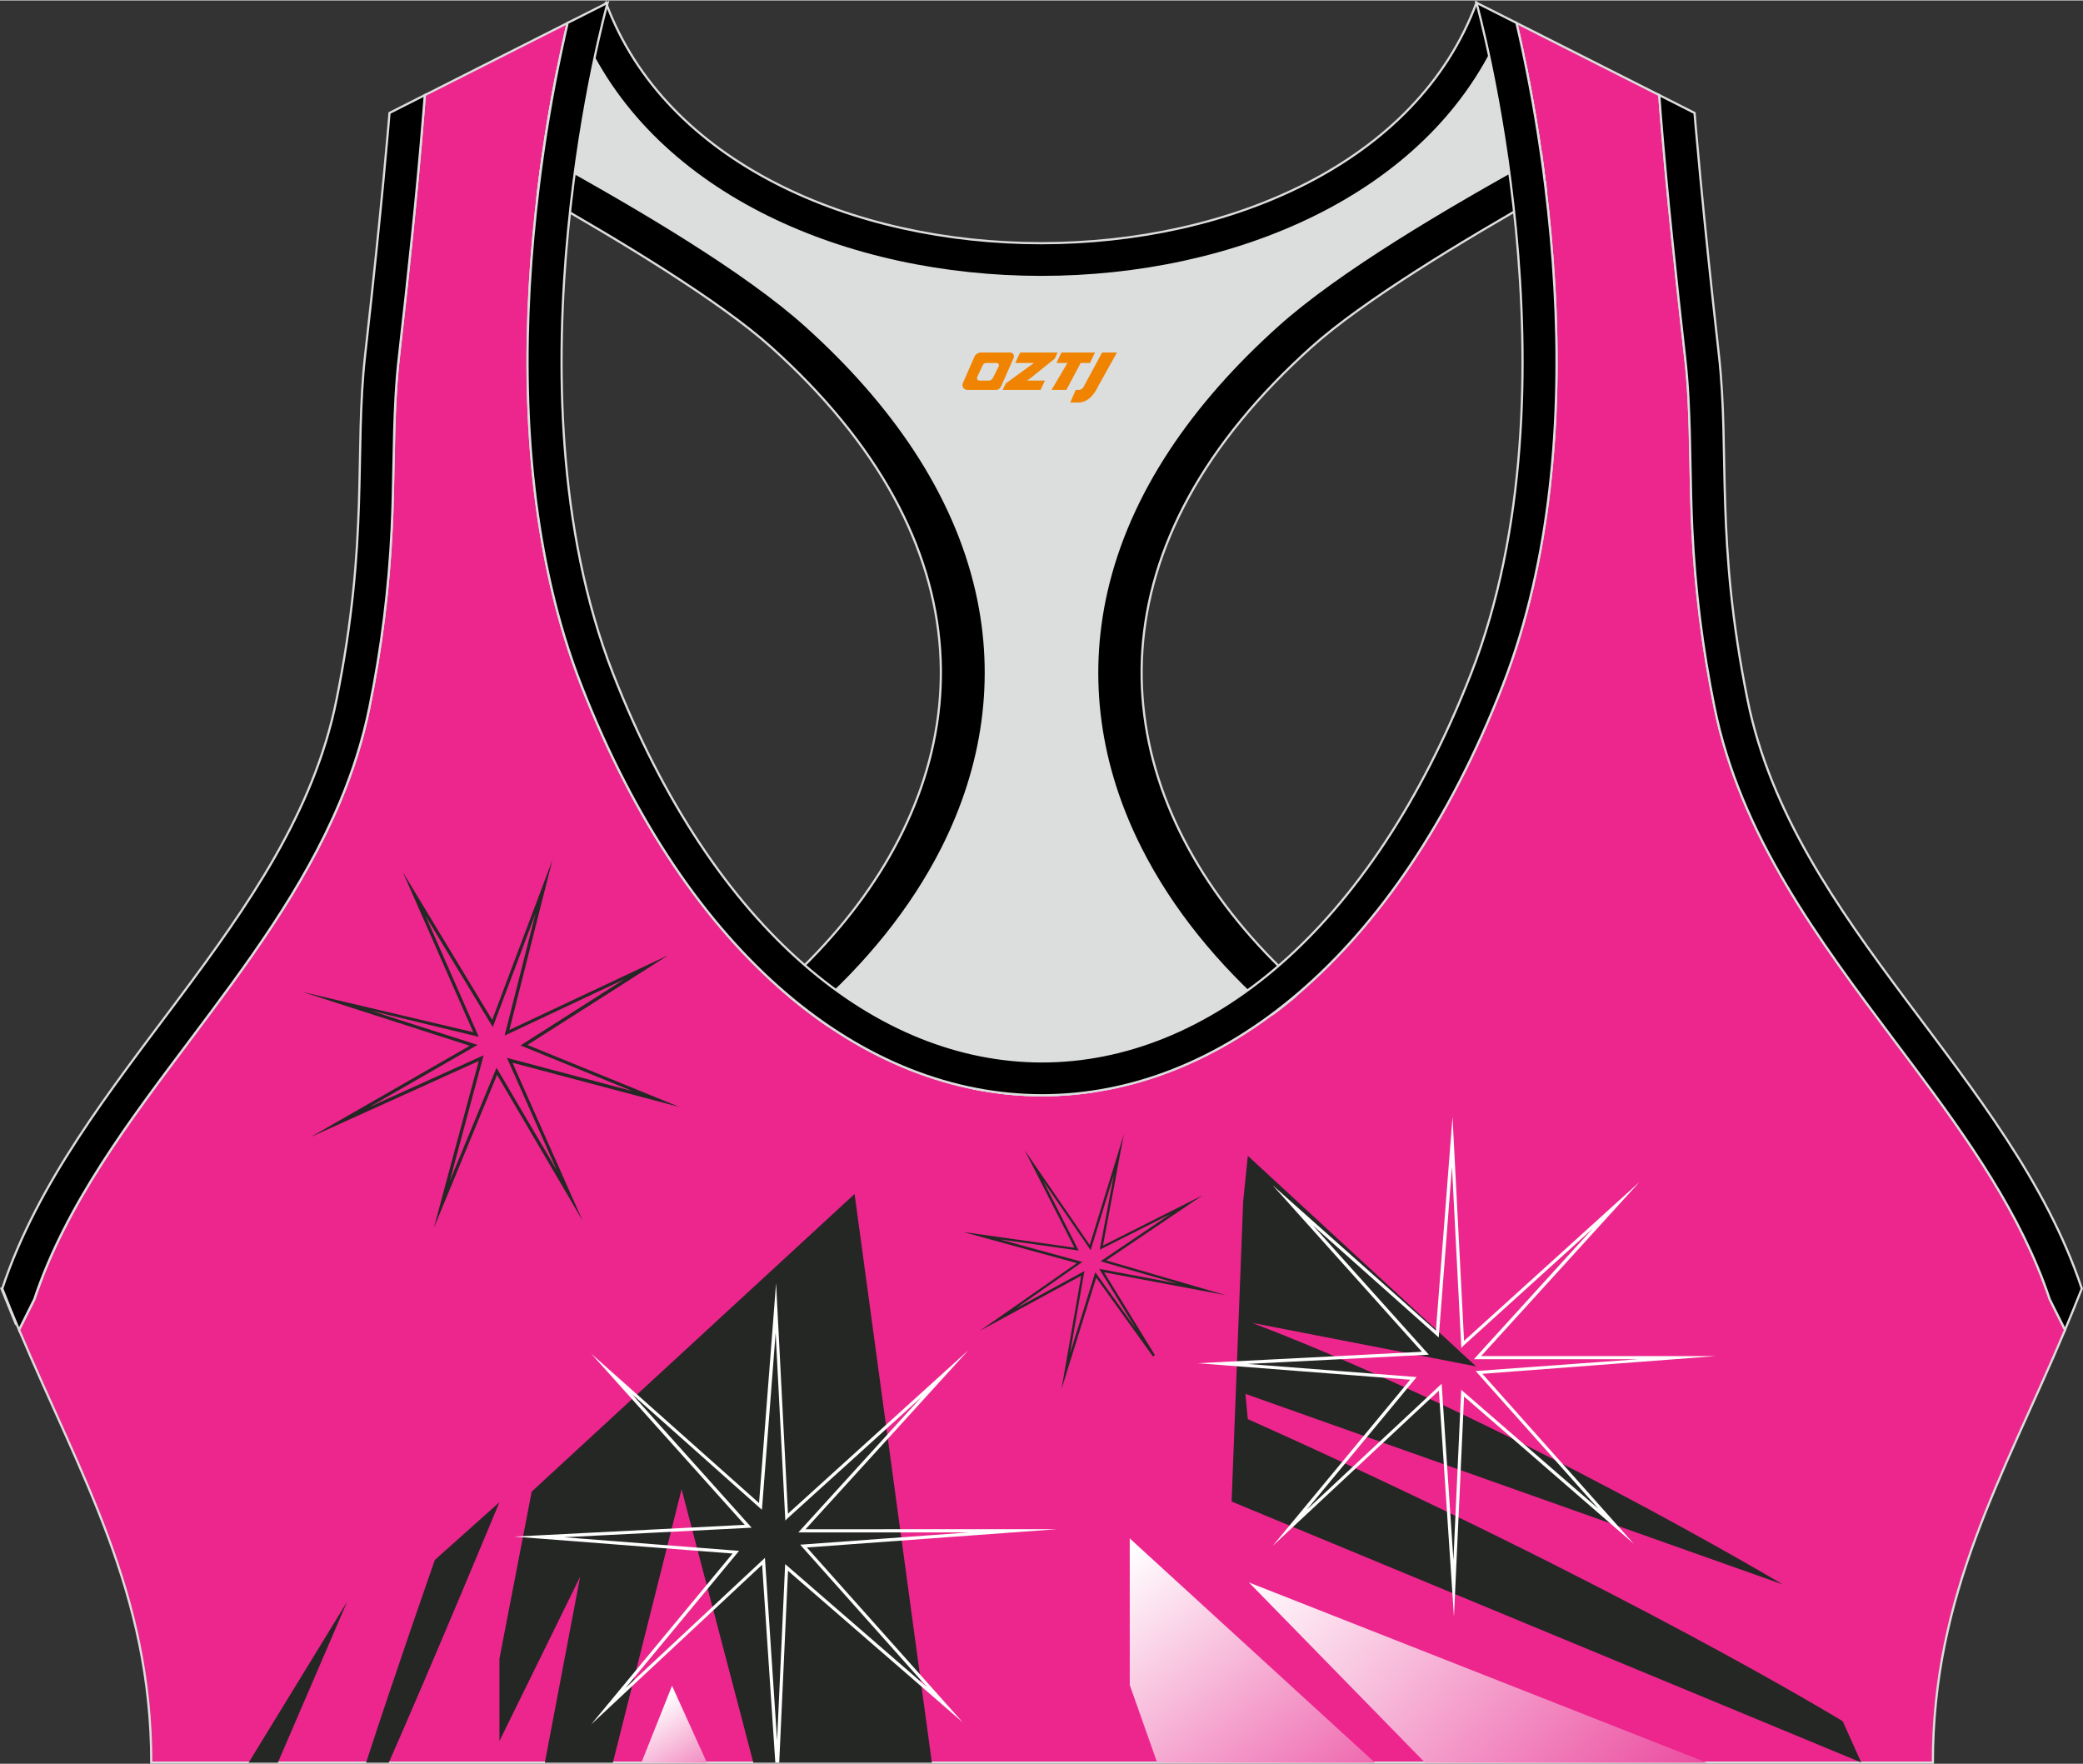 <?xml version="1.0" encoding="utf-8"?>
<!-- Generator: Adobe Illustrator 24.0.1, SVG Export Plug-In . SVG Version: 6.00 Build 0)  -->
<svg xmlns="http://www.w3.org/2000/svg" xmlns:xlink="http://www.w3.org/1999/xlink" version="1.1" id="图层_1" x="0px" y="0px" width="378.8px" height="320.8px" viewBox="0 0 378.95 320.77" enable-background="new 0 0 378.95 320.77" xml:space="preserve">
<rect x="0" y="0" width="378.95" height="320.77" fill="#333333" stroke="none"/>
<g>
	
		<path fill-rule="evenodd" clip-rule="evenodd" fill="#ED268D" stroke="#DCDDDD" stroke-width="0.4" stroke-miterlimit="22.926" d="   M275.88,4.09l25.98,13.13l0.3,3.74c1.19,14.71,2.78,29.47,4.44,44.13c0.27,2.35,0.45,4.72,0.58,7.08   c0.43,7.96,0.33,15.95,0.71,23.93c0.52,11,1.86,21.69,4.05,32.49c4.72,23.22,18.82,42.1,32.73,60.65   c9.62,12.83,19.79,26.21,26.01,41.09c0.82,1.96,1.57,3.94,2.24,5.95l2.78,5.55c-11.28,26.72-24.06,47.88-24.06,78.74H189.83h-0.52   H27.52c0-30.86-12.78-52.02-24.06-78.74l2.78-5.55c5.76-17.31,17.41-32.6,28.24-47.04c10.28-13.7,20.75-27.66,27.41-43.56   c2.31-5.52,4.13-11.22,5.32-17.09c2.19-10.79,3.53-21.49,4.05-32.49c0.38-7.97,0.28-15.97,0.71-23.93   c0.13-2.37,0.31-4.73,0.58-7.08c1.66-14.66,3.25-29.42,4.44-44.13l0.3-3.74l25.98-13.13c-0.37,1.57-0.71,3.15-1.05,4.71   c-1.78,8.29-3.18,16.69-4.21,25.1c-2.93,23.86-3.13,49.43,2.32,72.94c1.4,6.05,3.2,12.02,5.46,17.81   c38.8,99.35,128.77,99.35,167.57,0c2.26-5.79,4.06-11.76,5.46-17.81c5.45-23.5,5.26-49.08,2.32-72.94   c-1.03-8.41-2.43-16.81-4.21-25.1C276.59,7.24,276.25,5.67,275.88,4.09z"/>
	<polygon fill-rule="evenodd" clip-rule="evenodd" fill="#252725" points="96.73,271.26 155.47,217.12 169.53,320.57 137.05,320.57    124,270.84 111.5,320.57 99.12,320.57 105.54,286.76 90.86,316.65 90.86,301.66  "/>
	<path fill-rule="evenodd" clip-rule="evenodd" fill="#252725" d="M79.11,283.69l11.75-10.5c0,0-11.44,27.66-20.13,47.38H66.6   C71.89,304.29,79.11,283.69,79.11,283.69z"/>
	<path fill-rule="evenodd" clip-rule="evenodd" fill="#252725" d="M226.16,218.52l-2.1,54.55l114.54,47.47l-3.36-7.5   c0,0-39.44-24.15-108.24-54.97l-0.42-4.58l97.75,34.66c0,0-49.64-29.59-96.49-47.57l40.7,7.91l-41.53-38.31L226.16,218.52z"/>
	<polygon fill-rule="evenodd" clip-rule="evenodd" fill="#252725" points="45.23,320.57 63.16,291.28 50.55,320.57  "/>
	
		<linearGradient id="SVGID_1_" gradientUnits="userSpaceOnUse" x1="234.839" y1="44.905" x2="315.775" y2="-26.84" gradientTransform="matrix(1 0 0 -1 0 321.125)">
		<stop offset="0" style="stop-color:#FFFFFF"/>
		<stop offset="1" style="stop-color:#E61E87"/>
	</linearGradient>
	<polygon fill-rule="evenodd" clip-rule="evenodd" fill="url(#SVGID_1_)" points="310.5,320.57 227.21,287.79 259.24,320.57  "/>
	
		<linearGradient id="SVGID_2_" gradientUnits="userSpaceOnUse" x1="201.907" y1="36.58" x2="256.29" y2="-32.356" gradientTransform="matrix(1 0 0 -1 0 321.125)">
		<stop offset="0" style="stop-color:#FFFFFF"/>
		<stop offset="1" style="stop-color:#E61E87"/>
	</linearGradient>
	<polygon fill-rule="evenodd" clip-rule="evenodd" fill="url(#SVGID_2_)" points="205.53,279.78 205.53,306.44 210.52,320.57    250.13,320.57  "/>
	
		<linearGradient id="SVGID_3_" gradientUnits="userSpaceOnUse" x1="117.619" y1="10.448" x2="132.683" y2="-13.042" gradientTransform="matrix(1 0 0 -1 0 321.125)">
		<stop offset="0" style="stop-color:#FFFFFF"/>
		<stop offset="1" style="stop-color:#E61E87"/>
	</linearGradient>
	<polygon fill-rule="evenodd" clip-rule="evenodd" fill="url(#SVGID_3_)" points="128.6,320.57 122.26,306.58 116.69,320.57  "/>
	<path fill-rule="evenodd" clip-rule="evenodd" fill="#FEFEFE" d="M143.29,276.11l24.37-22.07l-21.98,24.16l-0.44,0.49h0.66h30.34   l-30.08,2.19l-0.59,0.04l0.39,0.44l22.73,25.51l-25.4-22.03l-0.45-0.39l-0.03,0.6l-1.44,31.49l-2.17-32.61l-0.04-0.61l-0.45,0.42   l-24.94,23.29l20.33-24.56l0.36-0.43L133.9,282l-31.3-2.43l33.53-1.71l0.61-0.03l-0.4-0.45l-21.45-23.93l23.28,20.73l0.44,0.39   l0.05-0.59l2.45-31.6l1.73,33.54l0.03,0.61L143.29,276.11L143.29,276.11z M141.76,320.57l1.6-34.9l28.36,24.6l3.41,2.96l-3-3.37   l-25.34-28.43l45.54-3.33l-45.78,0.01L172.12,250l4.03-4.43l-4.44,4.02l-28.36,25.69l-1.93-37.43l-0.23-4.5l-0.35,4.49l-2.75,35.51   l-26.69-23.76l-3.85-3.43l3.44,3.84l24.49,27.31l-37.43,1.91l-4.51,0.23l4.5,0.35l35.24,2.73l-22.86,27.61l-2.88,3.48l3.31-3.09   l27.8-25.96l2.4,35.99L141.76,320.57L141.76,320.57z"/>
	<path fill-rule="evenodd" clip-rule="evenodd" fill="#252725" d="M200.68,229.5l13.53,3.92l-13.76-2.59l-0.48-0.09l0.25,0.41   l6.43,10.49l-7.14-9.93l-0.25-0.35l-0.13,0.41l-4.47,14.37l2.54-14.55l0.08-0.44l-0.39,0.21l-12.04,6.55l11.69-8.16l0.38-0.26   l-0.44-0.12l-14.55-3.98l13.9,1.96l0.41,0.06l-0.19-0.37l-6.22-12.2l8.34,12.15l0.25,0.37l0.13-0.43l4.09-13.3l-2.48,13.2   l-0.08,0.43l0.39-0.2l12.47-6.29l-12.31,8.32l-0.38,0.26L200.68,229.5L200.68,229.5z M218.65,234.26l-17.4-5.05l14.74-9.96   l2.81-1.9l-3.03,1.53l-15.11,7.62l3.1-16.52l0.7-3.75l-1.12,3.65l-5.09,16.52l-9.97-14.52l-1.88-2.74l1.51,2.96l7.55,14.79   l-16.85-2.38l-3.36-0.47l3.27,0.9l17.38,4.76l-14.49,10.11l-3.18,2.22l3.41-1.85l15.06-8.19l-3.03,17.4l-0.57,3.29l0.99-3.19   l5.34-17.14l10.32,14.33l0.36-0.24l-9.24-15.07l17.7,3.33l4.42,0.83L218.65,234.26z"/>
	<path fill-rule="evenodd" clip-rule="evenodd" fill="#252725" d="M87.42,192.15l-20.18,9.13l19.07-10.95l0.57-0.33l-0.63-0.2   l-18.8-6.02l19.08,4.61l0.57,0.14l-0.24-0.54l-9.43-21.43l11.91,19.7l0.31,0.51l0.21-0.56l7.54-20.02l-5.45,21.53l-0.15,0.59   l0.55-0.26l21.24-9.99L95.16,189.8l-0.47,0.3l0.52,0.21l19.85,8.1l-22.26-5.9l-0.58-0.15l0.25,0.55l8.84,19.92l-10.68-18.17   l-0.3-0.5l-0.22,0.54l-8.28,20.06l5.99-22.26l0.16-0.59L87.42,192.15L87.42,192.15z M61.99,204.29l25.11-11.36l-7.01,26.02   l-1.16,4.35l1.72-4.16l9.78-23.69l12.97,22.11l2.59,4.42l-2.08-4.68l-10.67-24.05l26.03,6.9l4.36,1.15l-4.17-1.7l-23.5-9.59   l21.78-13.88l3.82-2.44l-4.1,1.93l-24.79,11.66l6.57-25.95l1.27-5.01l-1.82,4.84l-9.15,24.29l-13.93-23.04l-2.33-3.85l1.81,4.12   l11.01,25.01L55,180.36l30.46,9.8l-23.73,13.61l-5.23,3L61.99,204.29z"/>
	<path fill-rule="evenodd" clip-rule="evenodd" fill="#FEFEFE" d="M266.28,244.68l23.48-21.27l-21.18,23.28l-0.44,0.49h0.66h29.17   l-28.92,2.11l-0.59,0.04l0.39,0.44l21.94,24.62l-24.51-21.26l-0.45-0.39l-0.03,0.6l-1.39,30.37l-2.1-31.45l-0.04-0.61l-0.45,0.42   l-24.07,22.48l19.62-23.7l0.36-0.43l-0.56-0.04l-30.2-2.34l32.36-1.65l0.61-0.03l-0.4-0.45l-20.69-23.07l22.45,19.99l0.44,0.39   l0.05-0.58l2.36-30.49l1.67,32.37l0.03,0.61L266.28,244.68L266.28,244.68z M293.82,218.96l-27.47,24.89l-1.87-36.26l-0.23-4.5   l-0.35,4.49l-2.67,34.4l-25.86-23.02l-3.85-3.43l3.44,3.84l23.72,26.46l-36.26,1.85l-4.51,0.23l4.5,0.35l34.14,2.65l-22.14,26.75   l-2.88,3.48l3.31-3.09l26.93-25.15l2.4,35.99l0.34,5.15l0.24-5.15l1.6-34.92l27.47,23.83l3.41,2.96l-3-3.37l-24.55-27.55l42.4-3.22   l-42.62-0.01l24.77-27.23l4.03-4.43L293.82,218.96z"/>
	
		<path fill-rule="evenodd" clip-rule="evenodd" fill="#DCDDDD" stroke="#DCDDDD" stroke-width="0.4" stroke-miterlimit="22.926" d="   M272.82,6.29l4.81,5.93c1.38,6.84,2.5,13.75,3.37,20.66c-23.16,11.23-48.23,28.16-60.89,46.31C187.73,125.59,209.87,155,234.42,180   l-35.08,18.39c-7.43,1.17-14.92,1.01-22.33-0.49l-26.37-11.4c-2.34-1.59-4.64-3.34-6.91-5.24c24.08-18.14,42.84-49.69,20.18-96.74   c-7.93-16.46-34.11-33.18-50.68-43.36c-3.5-2.15-9.7-3.69-15.48-5.29c0.08-0.66,0.15-1.31,0.23-1.97c0.87-7.08,2-14.15,3.39-21.16   l4.64-6.46C132.4,64.97,246.46,64.97,272.82,6.29z"/>
	<path fill-rule="evenodd" clip-rule="evenodd" stroke="#DCDDDD" stroke-width="0.4" stroke-miterlimit="22.926" d="M2.87,240.76   l-2.6-6.42c2.5-0.56,4.91-1.1,7.24-1.61c-0.45,1.18-0.88,2.36-1.28,3.55l-2.1,4.19L2.87,240.76L2.87,240.76z M141.93,179.69   c30.74-27.32,41.6-66.24,11.11-103.39c-3.65-4.45-7.9-8.88-12.77-13.25c-9.24-8.3-27.12-19.14-42.42-27.81   c0.05-0.45,0.11-0.89,0.16-1.34c0.23-1.9,0.49-3.8,0.76-5.69c17.71,9.72,36.87,21.12,47.76,30.89   c15.63,14.03,27.05,30.34,31.16,48.5c3.58,15.81,1.29,31.74-6.29,46.7c-5.55,10.96-13.75,21.06-23.88,29.93   C145.62,182.82,143.76,181.31,141.93,179.69z"/>
	<path fill-rule="evenodd" clip-rule="evenodd" stroke="#DCDDDD" stroke-width="0.4" stroke-miterlimit="22.926" d="M375.99,240.76   l2.6-6.42c-2.39-0.54-4.7-1.05-6.93-1.54l0.01,0.03l0.01,0.03l0.02,0.05v0.01l0.02,0.04l0.02,0.05v0.01l0.02,0.05l0.01,0.03   l0.01,0.02l0.04,0.11l0.02,0.05l0,0l0.02,0.05l0.02,0.04v0.01l0.02,0.05l0.01,0.03l0.01,0.03l0.02,0.05v0.01l0.02,0.04l0.02,0.05   l0,0l0.02,0.05l0.01,0.03l0.01,0.02l0.03,0.07l0.01,0.04l0.02,0.05l0,0l0.02,0.05l0.02,0.04V234l0.02,0.05l0.01,0.03l0.01,0.03   l0.02,0.05v0.01l0.02,0.04l0.02,0.05l0,0l0.02,0.05l0.01,0.04l0.01,0.02l0.02,0.05l0.01,0.02l0.01,0.03l0.02,0.05l0,0l0.02,0.05   l0.02,0.04v0.01l0.02,0.05l0.01,0.03l0.01,0.03l0.02,0.05v0.01l0.01,0.04l0.02,0.05l0,0l0.02,0.05l0.01,0.04l0.01,0.02l0.02,0.05   l0.01,0.02l0.01,0.03l0.02,0.05v0.01l0.02,0.05l0.02,0.05v0.01l0.02,0.05l0.01,0.03l0.01,0.02l0.02,0.05l0.01,0.01l0.01,0.04   l0.02,0.05l0,0l0.02,0.05l0.01,0.04l0.01,0.02l0.02,0.05l0.01,0.02l0.01,0.03l0.02,0.05v0.01l0.02,0.05l0.02,0.05v0.01l0.02,0.05   l0.01,0.03l0.01,0.02l0.02,0.06l0.01,0.02l0.01,0.04l0.02,0.06l2.14,4.27L375.99,240.76L375.99,240.76z M237.07,179.82   c-30.84-27.32-41.79-66.31-11.25-103.51c3.65-4.45,7.9-8.88,12.77-13.25c9.3-8.35,27.32-19.27,42.69-27.96v-0.02v-0.02v-0.02v-0.01   v-0.01V35v-0.02v-0.02v-0.02v-0.02V34.9v-0.02v-0.02v-0.02l-0.01-0.06v-0.02v-0.02v-0.02l-0.08-0.67v-0.02v-0.02v-0.04v-0.02v-0.02   v-0.02v-0.02v-0.02l-0.01-0.09l-0.01-0.09l-0.02-0.18v-0.03l-0.01-0.06l-0.01-0.09l-0.01-0.09l-0.01-0.09l-0.01-0.06v-0.03   l-0.01-0.09l-0.08-0.07L281,32.81l-0.01-0.09l0,0l-0.01-0.09l-0.01-0.09l-0.01-0.09l-0.01-0.09v-0.03l-0.02-0.07l-0.01-0.09   l-0.01-0.09l-0.01-0.09l-0.01-0.06v-0.04l-0.01-0.09l-0.01-0.09l-0.01-0.09l-0.01-0.09v-0.01l-0.01-0.09l-0.01-0.09l-0.01-0.09   l-0.01-0.09v-0.02l-0.01-0.07l-0.01-0.09l-0.01-0.09l-0.01-0.09l-0.01-0.05l-0.01-0.04l-0.01-0.09l-0.01-0.09l-0.01-0.09   l-0.01-0.08v-0.01l-0.01-0.09l-0.01-0.09l-0.01-0.09l-0.01-0.09v-0.02l-0.01-0.07l-0.01-0.09l-0.01-0.09l-0.01-0.09l-0.01-0.05   l-0.01-0.04l-0.01-0.09l-0.01-0.09l-0.01-0.09l-0.01-0.08v-0.01l-0.01-0.09L280.55,29l-0.01-0.09l-0.01-0.09V28.8l-0.01-0.07   l-0.01-0.09l-0.01-0.09l-0.01-0.09l-0.01-0.05l-0.01-0.04l-0.01-0.09l-0.01-0.09l-0.01-0.09c-17.79,9.75-37.07,21.21-48.02,31.04   c-15.63,14.03-27.05,30.34-31.16,48.5c-3.58,15.81-1.29,31.74,6.29,46.7c5.57,11,13.82,21.14,24.01,30.05   c0.44-0.33,0.88-0.66,1.32-1c0.5-0.39,0.99-0.78,1.49-1.18c0.39-0.31,0.77-0.63,1.16-0.95   C235.99,180.76,236.53,180.29,237.07,179.82z"/>
	<path fill-rule="evenodd" clip-rule="evenodd" stroke="#DCDDDD" stroke-width="0.4" stroke-miterlimit="22.926" d="M268.61,0.42   l4.21,5.87c-26.37,58.69-140.42,58.69-166.79,0l4.21-5.87C131.84,58.75,247.02,58.74,268.61,0.42z"/>
	<path fill-rule="evenodd" clip-rule="evenodd" stroke="#DCDDDD" stroke-width="0.4" stroke-miterlimit="22.926" d="M267.64,122.42   c20.46-52.38,0.97-122,0.97-122l7.27,3.67c0.37,1.57,0.71,3.15,1.05,4.71c1.78,8.29,3.18,16.69,4.21,25.1   c2.93,23.86,3.13,49.43-2.32,72.94c-1.4,6.05-3.2,12.02-5.46,17.81c-38.8,99.35-128.77,99.35-167.57,0   c-2.26-5.79-4.06-11.76-5.46-17.81c-5.45-23.5-5.26-49.08-2.32-72.94c1.03-8.41,2.43-16.81,4.21-25.1   c0.34-1.56,0.68-3.14,1.05-4.71l7.27-3.67c0,0-19.48,69.62,0.97,122C148.26,216.53,230.88,216.53,267.64,122.42L267.64,122.42z    M301.86,17.22l6.42,3.25c0,0,1.34,16.7,4.42,43.93c2.01,17.83-0.7,33.62,5.25,62.96c8.26,40.69,47.89,68.25,60.78,106.98   c-1,2.55-2.02,5.04-3.05,7.49l-2.78-5.55c-0.67-2.01-1.42-4-2.24-5.95c-6.22-14.88-16.38-28.26-26.01-41.09   c-13.91-18.55-28.02-37.43-32.73-60.65c-2.19-10.79-3.53-21.49-4.05-32.49c-0.38-7.97-0.28-15.97-0.71-23.93   c-0.13-2.37-0.31-4.73-0.58-7.08c-1.66-14.66-3.25-29.42-4.44-44.13L301.86,17.22L301.86,17.22z M3.46,241.83   c-1.03-2.45-2.05-4.94-3.05-7.49c12.89-38.73,52.52-66.29,60.78-106.98c5.96-29.34,3.24-45.13,5.25-62.96   c3.08-27.23,4.42-43.93,4.42-43.93l6.42-3.25l-0.3,3.74c-1.19,14.71-2.78,29.47-4.44,44.13c-0.27,2.35-0.45,4.72-0.58,7.08   c-0.43,7.96-0.33,15.95-0.71,23.93c-0.52,11-1.86,21.69-4.05,32.49c-1.19,5.87-3.01,11.57-5.32,17.09   c-6.66,15.9-17.13,29.86-27.41,43.56c-10.83,14.44-22.48,29.73-28.24,47.04L3.46,241.83z"/>
	
</g>
<g>
	<path fill="#F08300" d="M200.5,64.05l-3.4,6.3c-0.2,0.3-0.5,0.5-0.8,0.5h-0.6l-1,2.3h1.2c2,0.1,3.2-1.5,3.9-3L203.2,64.05h-2.5L200.5,64.05z"/>
	<polygon fill="#F08300" points="193.3,64.05 ,199.2,64.05 ,198.3,65.95 ,196.6,65.95 ,194,70.85 ,191.3,70.85 ,194.2,65.95 ,192.2,65.95 ,193.1,64.05"/>
	<polygon fill="#F08300" points="187.3,69.15 ,186.8,69.15 ,187.3,68.85 ,191.9,65.15 ,192.4,64.05 ,185.6,64.05 ,185.3,64.65 ,184.7,65.95 ,187.5,65.95 ,188.1,65.95 ,183,69.65    ,182.4,70.85 ,189,70.85 ,189.3,70.85 ,190.1,69.15"/>
	<path fill="#F08300" d="M183.8,64.05H178.5C178,64.05,177.5,64.35,177.3,64.75L175.2,69.55C174.9,70.15,175.3,70.85,176,70.85h5.2c0.4,0,0.7-0.2,0.9-0.6L184.4,65.05C184.6,64.55,184.3,64.05,183.8,64.05z M181.7,66.55L180.6,68.75C180.4,69.05,180.1,69.15,180,69.15l-1.8,0C178,69.15,177.6,69.05,177.8,68.45l1-2.1c0.1-0.3,0.4-0.4,0.7-0.4h1.9   C181.6,65.95,181.8,66.25,181.7,66.55z"/>
</g>
</svg>